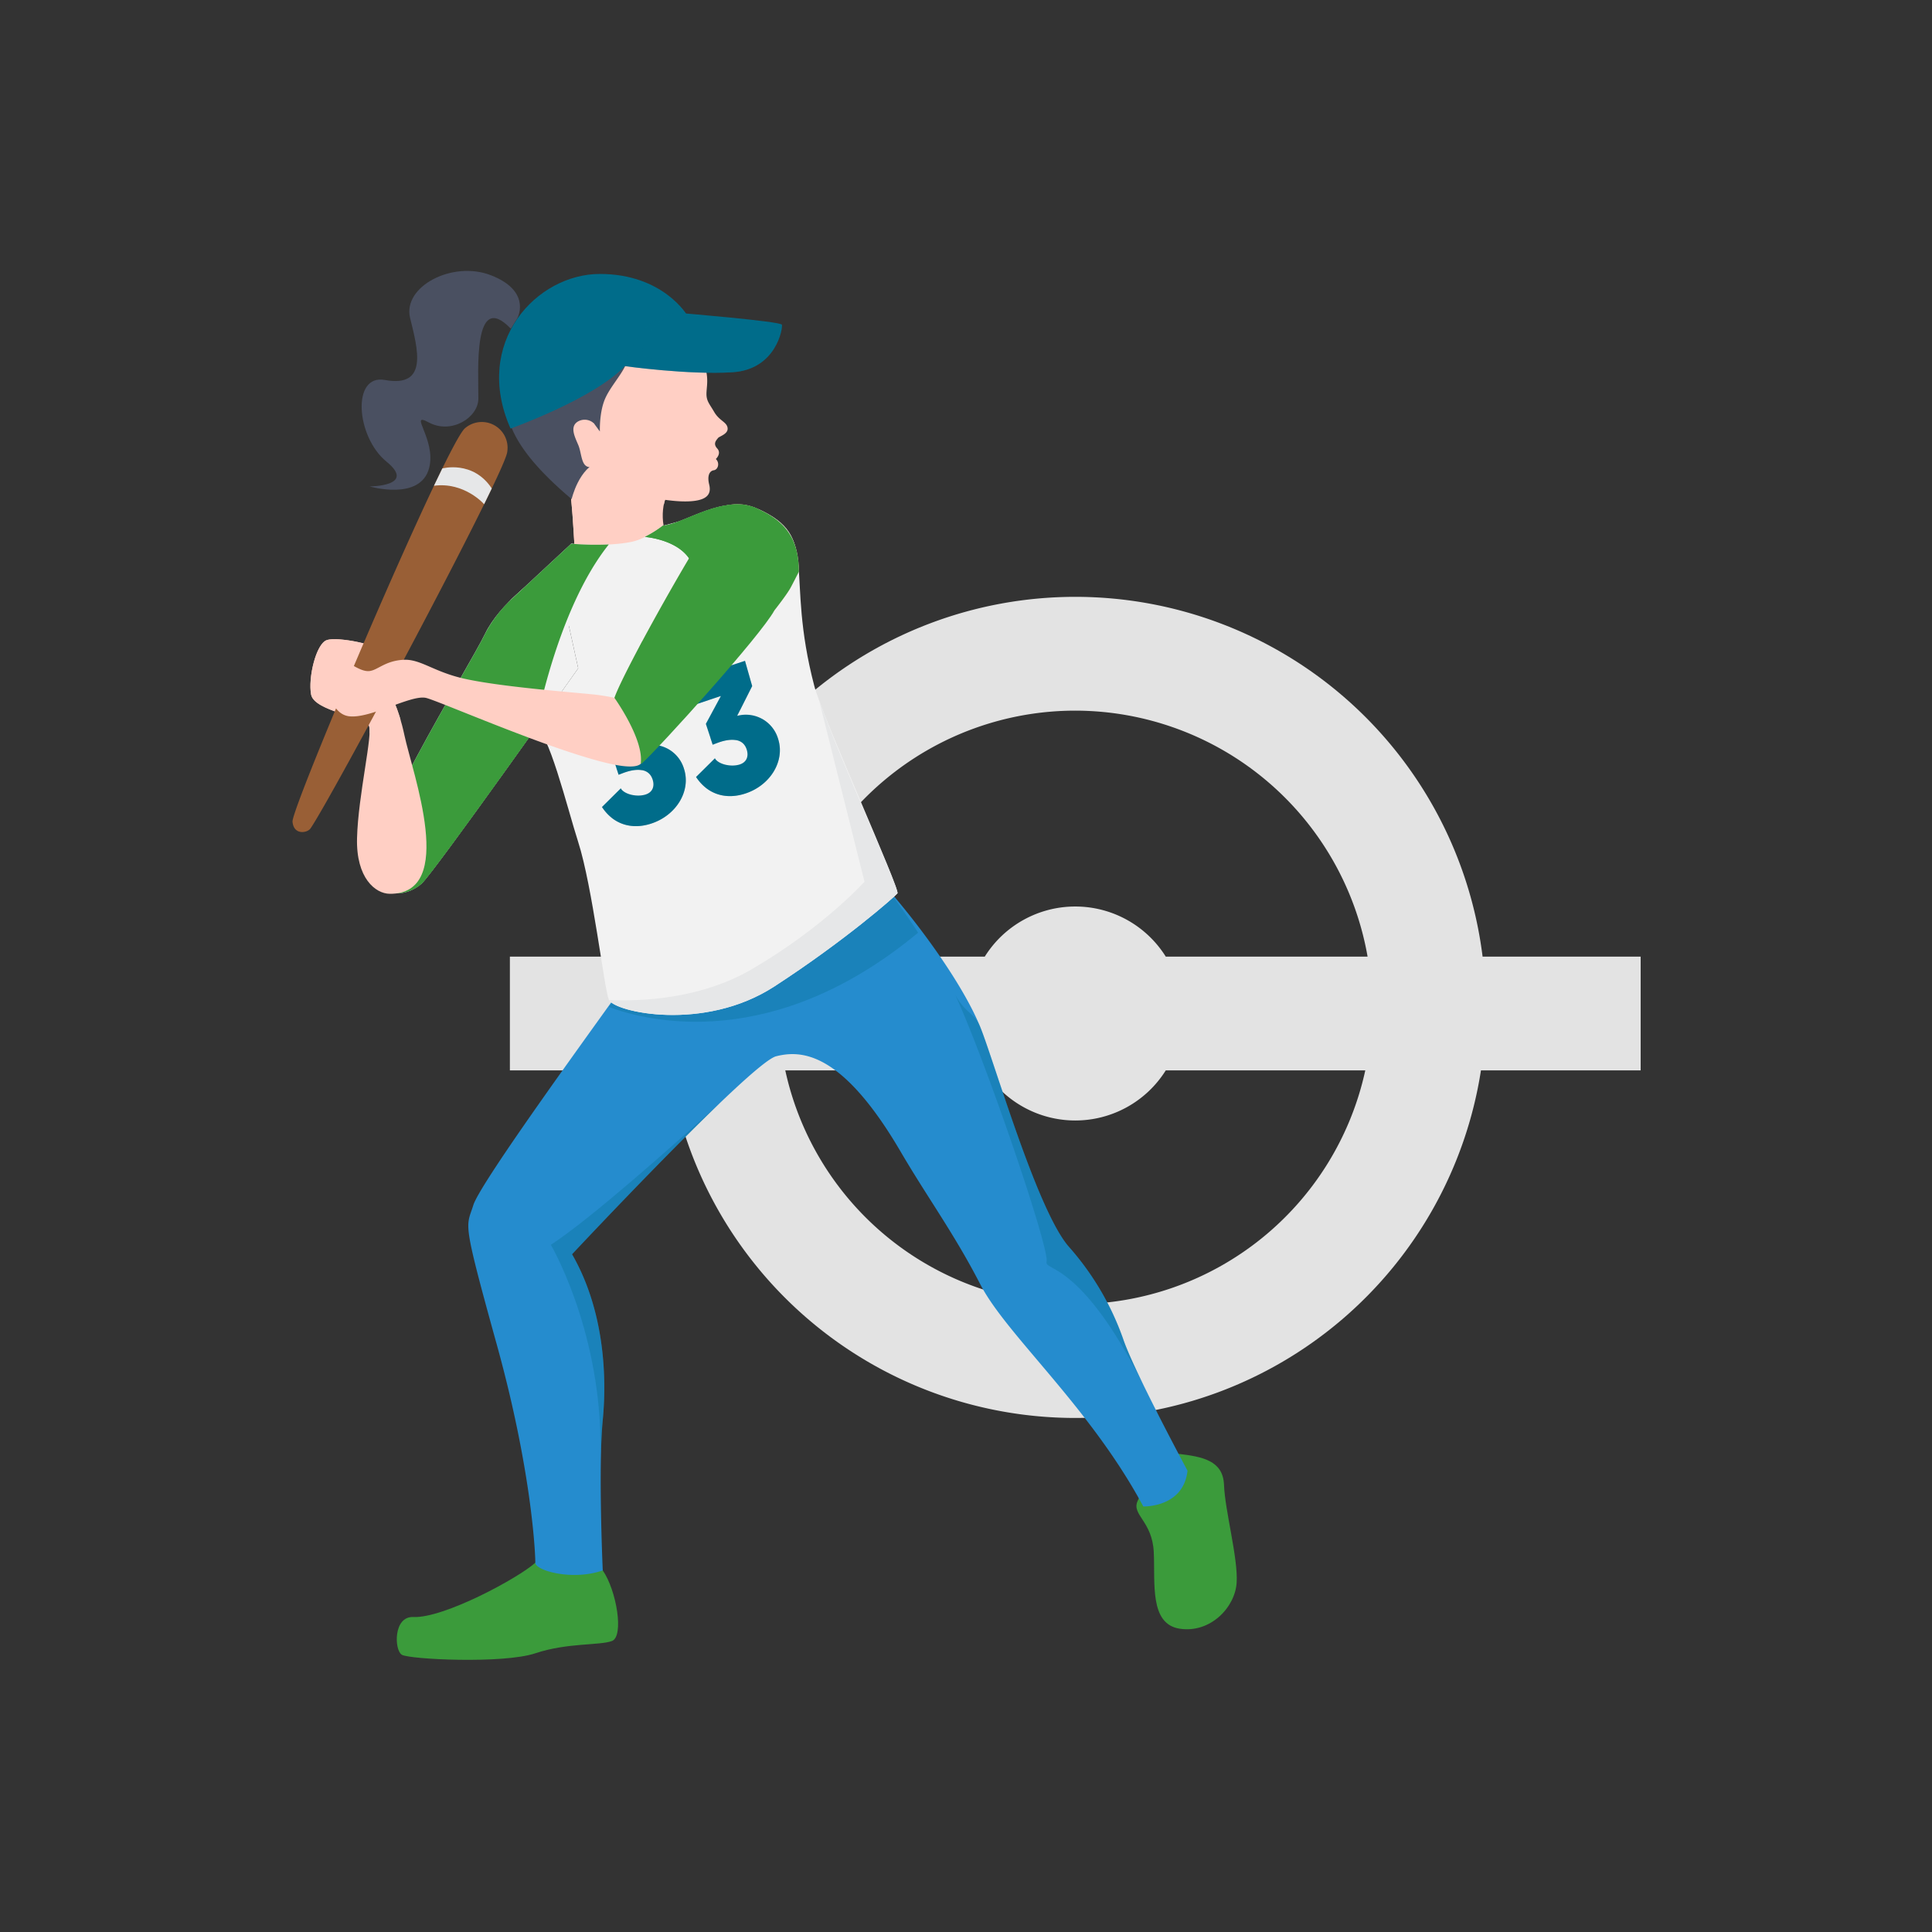 <svg xmlns="http://www.w3.org/2000/svg" xmlns:xlink="http://www.w3.org/1999/xlink" width="690" height="690" viewBox="0 0 690 690">
  <rect x="0" y="0" width="690" height="690" fill="#333333" stroke="none"/>
  <defs>
    <clipPath id="clip-path">
      <rect id="Rettangolo_152" data-name="Rettangolo 152" width="481.48" height="496.042" fill="none"/>
    </clipPath>
    <clipPath id="clip-path-3">
      <rect id="Rettangolo_146" data-name="Rettangolo 146" width="110.444" height="54.583" fill="none"/>
    </clipPath>
    <clipPath id="clip-path-4">
      <rect id="Rettangolo_147" data-name="Rettangolo 147" width="70.411" height="59.025" fill="none"/>
    </clipPath>
    <clipPath id="clip-path-5">
      <rect id="Rettangolo_148" data-name="Rettangolo 148" width="72.309" height="135.908" fill="none"/>
    </clipPath>
    <clipPath id="clip-path-6">
      <rect id="Rettangolo_149" data-name="Rettangolo 149" width="69.366" height="143.689" fill="none"/>
    </clipPath>
    <clipPath id="clip-path-7">
      <rect id="Rettangolo_150" data-name="Rettangolo 150" width="56.127" height="21.185" fill="none"/>
    </clipPath>
  </defs>
  <g id="Raggruppa_496" data-name="Raggruppa 496" transform="translate(-980 -5740)">
    <rect id="Rettangolo_154" data-name="Rettangolo 154" width="690" height="690" transform="translate(980 5740)" fill="none"/>
    <g id="Raggruppa_497" data-name="Raggruppa 497" transform="translate(1084.471 5836.759)">
      <g id="Raggruppa_477" data-name="Raggruppa 477" clip-path="url(#clip-path)">
        <g id="Raggruppa_476" data-name="Raggruppa 476">
          <g id="Raggruppa_475" data-name="Raggruppa 475" clip-path="url(#clip-path)">
            <path id="Tracciato_1081" data-name="Tracciato 1081" d="M448.515,195.46H392.061a146.591,146.591,0,0,0-290.938,0H44.666V236.1h57.019a146.632,146.632,0,0,0,289.789,0h57.04ZM246.586,107.613h0a106.112,106.112,0,0,1,104.4,87.847H278.908a38.133,38.133,0,0,0-64.639,0H142.185a106,106,0,0,1,104.4-87.847m.016,211.973A106.008,106.008,0,0,1,143.024,236.1h71.252a38.135,38.135,0,0,0,64.63,0h71.257A106.009,106.009,0,0,1,246.6,319.586" transform="translate(32.965 49.428)" fill="#e3e3e3"/>
            <path id="Tracciato_1082" data-name="Tracciato 1082" d="M82.317,60.241c-6.226,4.331-19.8,13.875-25.146,24.977s-46.037,77.2-41.1,86.242,13.975,6.989,18.5,2.88S90.477,97.463,90.477,97.463Z" transform="translate(11.552 44.459)" fill="#f2f2f2"/>
            <path id="Tracciato_1083" data-name="Tracciato 1083" d="M66.482,60.223l-21.7,20.163,55.9,24.492L112.055,50.4,99.22,53.8l-6.191,8.78Z" transform="translate(33.052 37.2)" fill="#f2f2f2"/>
            <path id="Tracciato_1084" data-name="Tracciato 1084" d="M95.947,56.354c-3.619.448-5.066,12.069-1.39,17.392,0,0-4.729,7.845-11.514,8.89-11.12,1.712-21.371-1.889-21.718-2.367-.626-.867-1.034-29.093-4.161-32.843s-9.22-20.474,12.505-17.036S95.947,56.354,95.947,56.354" transform="translate(39.804 22.087)" fill="#ffcfc4"/>
            <path id="Tracciato_1085" data-name="Tracciato 1085" d="M62.188,36.408c-.565.163-3.3,3.8-5.993,7.665,2.485,6.777,2.883,30.634,3.459,31.43a22.89,22.89,0,0,0,6.177,1.865,4.1,4.1,0,0,0,.045-1.865c-1.658-8.522-1.354-24.508,0-23s25.283,3.952,25.283,3.952l.031-.047c.561-2.642,1.639-4.642,3.087-4.821,0,0-16-11.323-16.174-11.826s-14.754-3.69-15.915-3.354" transform="translate(41.473 26.852)" fill="#ffcfc4"/>
            <path id="Tracciato_1086" data-name="Tracciato 1086" d="M104.407,12.9C96.912,6.881,94.434,1.764,84.725,1.764s-19.494-1.5-27.781,6-14.3,27.6-13.364,34.785-.1,17.413,24.014,37.743c0,0,2.569-11.334,10.07-13.522s-2.157-17.332-2.157-17.332Z" transform="translate(32.092 1.211)" fill="#4a5061"/>
            <path id="Tracciato_1087" data-name="Tracciato 1087" d="M67.161,60.958c-2.635,9.608,20.2,14.09,29.453,14.33,9.564.245,10.353-2.946,9.594-6.043s.1-4.856,1.66-5.077,2.186-2.668.72-4.011c0,0,2.153-1.971.488-3.777s-.176-3.057.268-3.7,3.7-1.411,3.443-3.589S109.865,46.555,108,43.35s-2.92-4-2.739-7.129.939-5.623-1.538-12.4S95.691,11.5,92.337,9.918s-20.493,1.415-25.306,9.6S65,47.384,65,47.384a4.836,4.836,0,0,0-5.676-.619c-3.045,1.853-1.06,5.532.162,8.452s.973,7.63,3.952,7.814a3.452,3.452,0,0,0,3.719-2.073" transform="translate(42.597 7.021)" fill="#ffcfc4"/>
            <path id="Tracciato_1088" data-name="Tracciato 1088" d="M98.141,11.869c-3.926-1.8-18.976,9.337-18.976,13.659,0,5.888-5.937,11.045-8.511,16.73C68.424,47.175,68.7,54.171,68.7,54.171l-2.44-3.34a9.256,9.256,0,0,0-1.762-3.087,8.933,8.933,0,0,1-2.4-3.806L55.883,19.8a7.356,7.356,0,0,1,4.22-8.6C65.7,8.8,73.407,5.4,74.055,4.672c.782-.876,9.651.033,13.744.506a7.29,7.29,0,0,1,3.662,1.5Z" transform="translate(41.07 3.177)" fill="#4a5061"/>
            <path id="Tracciato_1089" data-name="Tracciato 1089" d="M92.6,14.424c-4.578-5.4-10.3-11.36-21.918-12.552L63.156,12.137s19.97-.428,23.23,0A17.552,17.552,0,0,1,92.6,14.424" transform="translate(46.611 1.382)" fill="#4a5061"/>
            <path id="Tracciato_1090" data-name="Tracciato 1090" d="M69.5,17.41c1.217-1.74,4.552-10.592-9.194-15.892s-31.552,4.107-28.794,15.3S38.08,41.807,22.49,38.948c-11.937-2.192-10.294,20.323.586,29.166s-6.021,8.848-6.021,8.848,18.173,5.344,21.26-6.6c2.63-10.178-7.7-20.331-.134-16.251,8.052,4.34,17.677-1.7,17.709-8.5.049-10.06-1.917-39.038,11.587-24.989Z" transform="translate(10.484 -0.001)" fill="#4a5061"/>
            <path id="Tracciato_1091" data-name="Tracciato 1091" d="M87.364,8.613S73.3,8.613,68.28,27.639c0,0,23,3.214,38.548,2.186s17.942-15.781,17.54-16.979-37-4.234-37-4.234" transform="translate(50.392 6.357)" fill="#006c8a"/>
            <path id="Tracciato_1092" data-name="Tracciato 1092" d="M109.6,15.347S100.976.622,78.442.622,32.9,25,46.534,55.839c0,0,29.864-10.659,40.814-22.3Z" transform="translate(31.326 0.459)" fill="#006c8a"/>
            <path id="Tracciato_1093" data-name="Tracciato 1093" d="M70.9,266.017C64.841,271.5,38.19,285.9,27.337,285.406c-7.2-.323-6.839,11.843-4.1,13.485s36.184,3.3,47.662-.532,22.989-2.743,27.372-4.389,1.646-18.089-3.287-25.212S70.9,266.017,70.9,266.017" transform="translate(15.812 195.342)" fill="#3b9b3b"/>
            <path id="Tracciato_1094" data-name="Tracciato 1094" d="M173.768,260.086c-2.023,4.823,5.287,7.086,5.835,18.049s-1.644,25.761,9.318,27.405,19.735-7.675,20.283-16.443-4.159-25.587-4.517-34.953c-.332-8.709-7.769-10.051-16.207-11.05-7.234-.855-14.711,16.993-14.711,16.993" transform="translate(127.984 179.387)" fill="#3b9b3b"/>
            <path id="Tracciato_1095" data-name="Tracciato 1095" d="M94.006,161c-12.058,16.993-53.535,73.73-56.093,81.951s-4.2,4.389,8.4,49.883,13.772,75.095,13.739,77.837,13.122,6.578,24.086,2.743c0,0-1.646-36.726,0-53.719s.08-40-10.963-59.2c0,0,64.133-68.516,72.9-70.71s23.316-2.044,44.4,33.987c9.705,16.581,19.188,29.387,28.505,47.474s39.106,43.694,58.213,79.327c0,0,14.347.485,15.786-12.785,0,0-19.188-35.633-23.022-47.146a99.538,99.538,0,0,0-19.186-32.624c-11.341-12.535-26.872-66.535-31.8-78.649-7.126-17.54-26.309-42.484-37.819-54.544S94.006,161,94.006,161" transform="translate(26.66 90.69)" fill="#258cce"/>
            <g id="Raggruppa_462" data-name="Raggruppa 462" transform="translate(112.991 213.572)" opacity="0.3" style="mix-blend-mode: multiply;isolation: isolate">
              <g id="Raggruppa_461" data-name="Raggruppa 461">
                <g id="Raggruppa_460" data-name="Raggruppa 460" clip-path="url(#clip-path-3)">
                  <path id="Tracciato_1096" data-name="Tracciato 1096" d="M175.455,145.639c-5.591-8.574-11.172-16.169-15.611-20.822C148.33,112.758,72.686,161,72.686,161c-1.9,2.678-4.585,6.6-7.675,11.193,14.047,5.211,58.77,16.384,110.444-26.55" transform="translate(-65.012 -122.882)" fill="#006c8a"/>
                </g>
              </g>
            </g>
            <path id="Tracciato_1097" data-name="Tracciato 1097" d="M49.893,128.068c4.352-.612,11.49,28.563,15.314,40.463,5.066,15.757,9.232,51.9,10.918,56.282S110,236.54,135.293,220.1s42.834-31.922,43.93-33.229-26.734-62.805-29.672-73.988c-10.777-41.049,2.265-53.469-20.208-63.327-12.4-5.442-25.671,5.155-33.895,6.015,0,0-5.916,4.708-11.254,5.775-9.283,1.856-21.484.648-21.484.648l-5.664,7.277,8.16,37.222L50.454,127.279Z" transform="translate(36.822 35.43)" fill="#f2f2f2"/>
            <path id="Tracciato_1098" data-name="Tracciato 1098" d="M101.4,56.324l-.017,0a103.876,103.876,0,0,1-13.4-.268l-18.2,16.913c-.706.626-1.4,1.288-2.094,1.947l-1.4,1.3.019.007a45.521,45.521,0,0,0-9.132,12.086c-5.344,11.1-46.037,77.2-41.1,86.241,2.657,4.873,6.5,6.465,10.2,6.307h0a12.728,12.728,0,0,0,4.548-1.053.328.328,0,0,0,.043-.023,13.72,13.72,0,0,0,1.936-1.017,12.637,12.637,0,0,0,1.773-1.335,9.287,9.287,0,0,0,.688-.739c.09-.1.2-.238.306-.355.224-.268.474-.572.758-.919.129-.16.262-.325.4-.5.322-.4.669-.846,1.045-1.324.137-.177.264-.337.41-.525q.779-1.014,1.686-2.207c.16-.214.341-.454.509-.676.464-.619.945-1.26,1.455-1.936.261-.348.528-.709.8-1.069.485-.655.991-1.335,1.507-2.033.243-.332.485-.652.735-.994,1.6-2.169,3.327-4.528,5.143-7.018.148-.2.294-.4.441-.607l2.327-3.2c.242-.335.483-.666.726-1q1.178-1.624,2.388-3.3c.163-.228.327-.454.494-.681q1.491-2.073,3.01-4.178c.1-.139.2-.283.308-.428q1.361-1.89,2.729-3.8c.184-.257.368-.514.553-.768q1.395-1.947,2.779-3.876c.076-.108.153-.217.229-.322,2.068-2.889,4.105-5.739,6.074-8.5l.327-.462q1.392-1.945,2.72-3.811c.016-.024.033-.049.05-.071,0,0,7.434-42.288,26.232-65.805" transform="translate(11.553 41.368)" fill="#3b9b3b"/>
            <path id="Tracciato_1099" data-name="Tracciato 1099" d="M30.631,153.62c2.9-2.638,25.061-33.488,40.6-55.3V88.314s-39.111,44.947-43.392,47.943l-6.848,8.562,1.34,12.229a13.56,13.56,0,0,0,8.3-3.427" transform="translate(15.489 65.178)" fill="#3b9b3b"/>
            <path id="Tracciato_1100" data-name="Tracciato 1100" d="M31.98,166.6c-5.033-.054-12.039-5.522-11.655-19.921.408-15.415,5.727-37.155,4.227-40.206S5.068,101.381,3.931,95.458,5.675,77.275,9.557,75.989s18.807,1.719,19.1,4.107S27.4,89.549,24.214,89.94s4.13.706,5.97,2.5,4.939,7.474,7.072,17.554c2.84,13.4,18.918,56.852-5.277,56.607" transform="translate(2.717 55.853)" fill="#ffcfc4"/>
            <path id="Tracciato_1101" data-name="Tracciato 1101" d="M82.1,110.489a11.99,11.99,0,0,1,14.627,8.266c2.508,7.866-2.79,16.635-11.872,19.53-7.056,2.254-13.484.1-17.457-5.96l6.728-6.674c1.185,2.106,5.687,3.217,8.871,2.2,2.367-.756,3.316-2.776,2.5-5.324-1.091-3.412-4.375-4.335-9.524-2.7-.7.221-1.486.541-2.623.97l-2.442-7.446,5.365-9.938-14.984,4.976-2.882-9.022,26.474-8.516,2.562,9Zm33.6-10.729a11.994,11.994,0,0,1,14.627,8.266c2.508,7.866-2.788,16.635-11.872,19.53-7.056,2.254-13.477.1-17.457-5.958l6.737-6.676c1.184,2.106,5.678,3.217,8.86,2.207,2.369-.763,3.318-2.783,2.5-5.331-1.083-3.412-4.375-4.335-9.524-2.7-.7.228-1.486.542-2.623.97l-2.44-7.444,5.364-9.94L94.905,97.666l-2.883-9.022,26.467-8.515,2.562,9Z" transform="translate(43.109 59.137)" fill="#006c8a"/>
            <g id="Raggruppa_465" data-name="Raggruppa 465" transform="translate(103.654 139.266)" opacity="0.3" style="mix-blend-mode: multiply;isolation: isolate">
              <g id="Raggruppa_464" data-name="Raggruppa 464">
                <g id="Raggruppa_463" data-name="Raggruppa 463" clip-path="url(#clip-path-4)">
                  <path id="Tracciato_1102" data-name="Tracciato 1102" d="M90.331,89.534l1.708-3.163-13.063,4.34.751,2.348Z" transform="translate(-45.367 -75.522)" fill="#006c8a"/>
                  <path id="Tracciato_1103" data-name="Tracciato 1103" d="M86.64,96.135c-.228.076-.5.176-.753.269l.793,2.414c1.137-.428,1.926-.742,2.621-.972a11.569,11.569,0,0,1,5.958-.567c-1.542-2.023-4.425-2.478-8.619-1.145" transform="translate(-40.268 -68.875)" fill="#006c8a"/>
                  <path id="Tracciato_1104" data-name="Tracciato 1104" d="M67.5,106.32l-.106.11c.127.052.247.1.377.151-.071-.1-.214-.16-.271-.261" transform="translate(-53.916 -60.799)" fill="#006c8a"/>
                  <path id="Tracciato_1105" data-name="Tracciato 1105" d="M67.306,102.309c-.228.075-.5.174-.753.268l.793,2.414c1.137-.428,1.926-.749,2.623-.97a11.537,11.537,0,0,1,5.953-.568c-1.542-2.023-4.422-2.478-8.615-1.144" transform="translate(-54.536 -64.319)" fill="#006c8a"/>
                  <path id="Tracciato_1106" data-name="Tracciato 1106" d="M86.84,100.148l-.109.109c.129.052.25.108.384.155-.071-.1-.217-.163-.275-.264" transform="translate(-39.645 -65.355)" fill="#006c8a"/>
                  <path id="Tracciato_1107" data-name="Tracciato 1107" d="M85.184,98.07a12.683,12.683,0,0,1,3.685,5.732c2.51,7.865-2.788,16.635-11.871,19.53a15.1,15.1,0,0,1-11.542-.593c3.836,3.168,8.833,4.02,14.2,2.3,9.083-2.9,14.38-11.664,11.872-19.53a12.158,12.158,0,0,0-6.347-7.444" transform="translate(-55.346 -66.888)" fill="#006c8a"/>
                  <path id="Tracciato_1108" data-name="Tracciato 1108" d="M110.864,99.339a12.147,12.147,0,0,0-6.347-7.44,12.657,12.657,0,0,1,3.685,5.729c2.508,7.865-2.788,16.635-11.872,19.53a15.081,15.081,0,0,1-11.537-.593c3.836,3.167,8.833,4.02,14.2,2.3,9.083-2.9,14.38-11.666,11.872-19.53" transform="translate(-41.076 -71.442)" fill="#006c8a"/>
                  <path id="Tracciato_1109" data-name="Tracciato 1109" d="M72.709,92.543l-13.07,4.342.749,2.346L71,95.707Z" transform="translate(-59.639 -70.967)" fill="#006c8a"/>
                  <path id="Tracciato_1110" data-name="Tracciato 1110" d="M95.189,87.412,89.845,98.047a13.622,13.622,0,0,1,3.676-.3l4.329-8.622-2.56-9-1.994.643Z" transform="translate(-37.346 -80.13)" fill="#006c8a"/>
                  <path id="Tracciato_1111" data-name="Tracciato 1111" d="M75.855,93.585,70.511,104.22a13.359,13.359,0,0,1,3.676-.3L78.518,95.3l-2.562-9-1.99.643Z" transform="translate(-51.615 -75.574)" fill="#006c8a"/>
                </g>
              </g>
            </g>
            <path id="Tracciato_1112" data-name="Tracciato 1112" d="M24.551,106.475a6.858,6.858,0,0,1,.235,2.75,15.325,15.325,0,0,0,11.085-4.708c-1.945-6.672-4.216-10.642-5.689-12.078-1.839-1.792-9.152-2.1-5.968-2.5s4.738-7.458,4.444-9.846-15.22-5.4-19.1-4.105S2.795,89.536,3.931,95.459s19.118,7.969,20.62,11.016" transform="translate(2.717 55.853)" fill="#ffcfc4"/>
            <path id="Tracciato_1113" data-name="Tracciato 1113" d="M6.394,176.261c7.14-10.22,68.994-125.871,70.268-134.382A9.2,9.2,0,0,0,61.6,33.295C54.808,38.992-.449,168.833,0,173.807s5.32,3.992,6.391,2.454" transform="translate(0 22.89)" fill="#995f36"/>
            <path id="Tracciato_1114" data-name="Tracciato 1114" d="M160.813,49.6a16.9,16.9,0,0,0-12.929-.706l-.238.706c-6.566,7.741-34.5,57.381-38.033,67.491,0,0-2.522-.586-5.96-1.038-5.052-.666-33.669-2.652-47.723-5.815-11.047-2.489-15.567-7.107-21.764-6.731-6.559.4-9.078,3.721-12.119,4.022-1.856.184-4.011-.949-6.078-2.129l1.606-3.332s-6.691-1.564-8.946,2a3.434,3.434,0,0,0-.523,1.3c-2.162,5.739-.323,17.406,6.712,18.3,7.581.961,21.925-7.675,27.407-6.577,3.394.678,33.763,13.925,54.809,20.5,8.6,2.685,19.179,5.565,21.962,3.066,6.5-5.841,48.943-54.261,53.6-63.031.845-1.594,1.849-3.539,2.916-5.645-.162-9.465-2.861-17.184-14.7-22.377" transform="translate(5.353 35.379)" fill="#ffcfc4"/>
            <path id="Tracciato_1115" data-name="Tracciato 1115" d="M168.038,157.119c.947-1.128-19.968-46.459-27.939-68.8l16.171,64.637s-14.554,16.268-40.239,31.25c-18.343,10.7-39.608,11.525-50.983,11,2.277,4.4,34.022,11.421,59.06-4.858,25.293-16.443,42.834-31.919,43.93-33.226" transform="translate(48.007 65.178)" fill="#e6e7e8"/>
            <g id="Raggruppa_468" data-name="Raggruppa 468" transform="translate(92.254 286.246)" opacity="0.3" style="mix-blend-mode: multiply;isolation: isolate">
              <g id="Raggruppa_467" data-name="Raggruppa 467">
                <g id="Raggruppa_466" data-name="Raggruppa 466" clip-path="url(#clip-path-5)">
                  <path id="Tracciato_1116" data-name="Tracciato 1116" d="M94.686,164.7Z" transform="translate(-22.376 -164.696)" fill="#006c8a"/>
                  <path id="Tracciato_1117" data-name="Tracciato 1117" d="M113.584,170.921C96.989,185.993,67.2,212.51,53.08,221.666c0,0,17.126,29.126,17.721,69.672.023,1.715.1,3.236.2,4.672.108-4.394.3-8.461.622-11.772,1.646-17,.08-40-10.962-59.2,0,0,31.074-33.195,52.919-54.113" transform="translate(-53.08 -160.102)" fill="#006c8a"/>
                </g>
              </g>
            </g>
            <g id="Raggruppa_471" data-name="Raggruppa 471" transform="translate(236.653 258.465)" opacity="0.3" style="mix-blend-mode: multiply;isolation: isolate">
              <g id="Raggruppa_470" data-name="Raggruppa 470">
                <g id="Raggruppa_469" data-name="Raggruppa 469" clip-path="url(#clip-path-6)">
                  <path id="Tracciato_1118" data-name="Tracciato 1118" d="M205.528,292.4c-4.1-8.247-7.906-16.357-9.394-20.828a99.564,99.564,0,0,0-19.186-32.626c-11.341-12.535-26.872-66.533-31.794-78.647-2.106-5.186-5.284-4.785-8.992-11.587,10.878,23.554,33.747,90.629,32.657,95.4-.813,3.568,12.948-.713,36.669,48.211a.4.4,0,0,1,.04.076" transform="translate(-136.162 -148.712)" fill="#006c8a"/>
                </g>
              </g>
            </g>
            <g id="Raggruppa_474" data-name="Raggruppa 474" transform="translate(118.673 15.201)" opacity="0.3" style="mix-blend-mode: multiply;isolation: isolate">
              <g id="Raggruppa_473" data-name="Raggruppa 473">
                <g id="Raggruppa_472" data-name="Raggruppa 472" clip-path="url(#clip-path-7)">
                  <path id="Tracciato_1119" data-name="Tracciato 1119" d="M103.185,25.384c-14.1.568-28.186-.282-28.413-1.618-1.528-8.989,10.675-15.02,10.675-15.02C81.437,9.5,72.163,12.82,68.28,27.541c0,0,23,3.214,38.548,2.188s17.942-15.783,17.54-16.979c0,0-7.081,12.069-21.183,12.634" transform="translate(-68.281 -8.746)" fill="#006c8a"/>
                </g>
              </g>
            </g>
            <path id="Tracciato_1120" data-name="Tracciato 1120" d="M32.048,40.768s10.969-3.024,17.662,7.143l-2.732,5.628s-7-8.03-17.91-6.594Z" transform="translate(21.452 29.777)" fill="#e6e7e8"/>
            <path id="Tracciato_1121" data-name="Tracciato 1121" d="M78.824,55.569a40.922,40.922,0,0,1-6.4,4.006s18.364,1.281,17.811,15.26,22.487-25.283,22.487-25.283c-12.4-5.44-25.669,5.157-33.893,6.017" transform="translate(53.447 35.429)" fill="#3b9b3b"/>
            <path id="Tracciato_1122" data-name="Tracciato 1122" d="M78.824,55.569a40.922,40.922,0,0,1-6.4,4.006s18.364,1.281,17.811,15.26,22.487-25.283,22.487-25.283c-12.4-5.44-25.669,5.157-33.893,6.017" transform="translate(53.447 35.429)" fill="#3b9b3b"/>
            <path id="Tracciato_1123" data-name="Tracciato 1123" d="M132.049,71.979c-.162-9.465-2.859-17.182-14.7-22.377a16.909,16.909,0,0,0-12.929-.706l-.236.706c-6.568,7.741-34.507,57.381-38.035,67.491,0,0,10.668,14.855,9.384,23.564,6.505-5.843,48.945-54.261,53.6-63.033.846-1.592,1.849-3.539,2.916-5.645" transform="translate(48.818 35.379)" fill="#3b9b3b"/>
            <path id="Tracciato_1124" data-name="Tracciato 1124" d="M78.136,112.028c-1.816-2.588-9.728-11.019-9.728-11.019l7.713-20.5L66.3,101s10.668,14.855,9.385,23.564c6.5-5.843,42.832-46.058,47.491-54.826Z" transform="translate(48.934 51.47)" fill="#3b9b3b"/>
          </g>
        </g>
      </g>
    </g>
  </g>
</svg>
